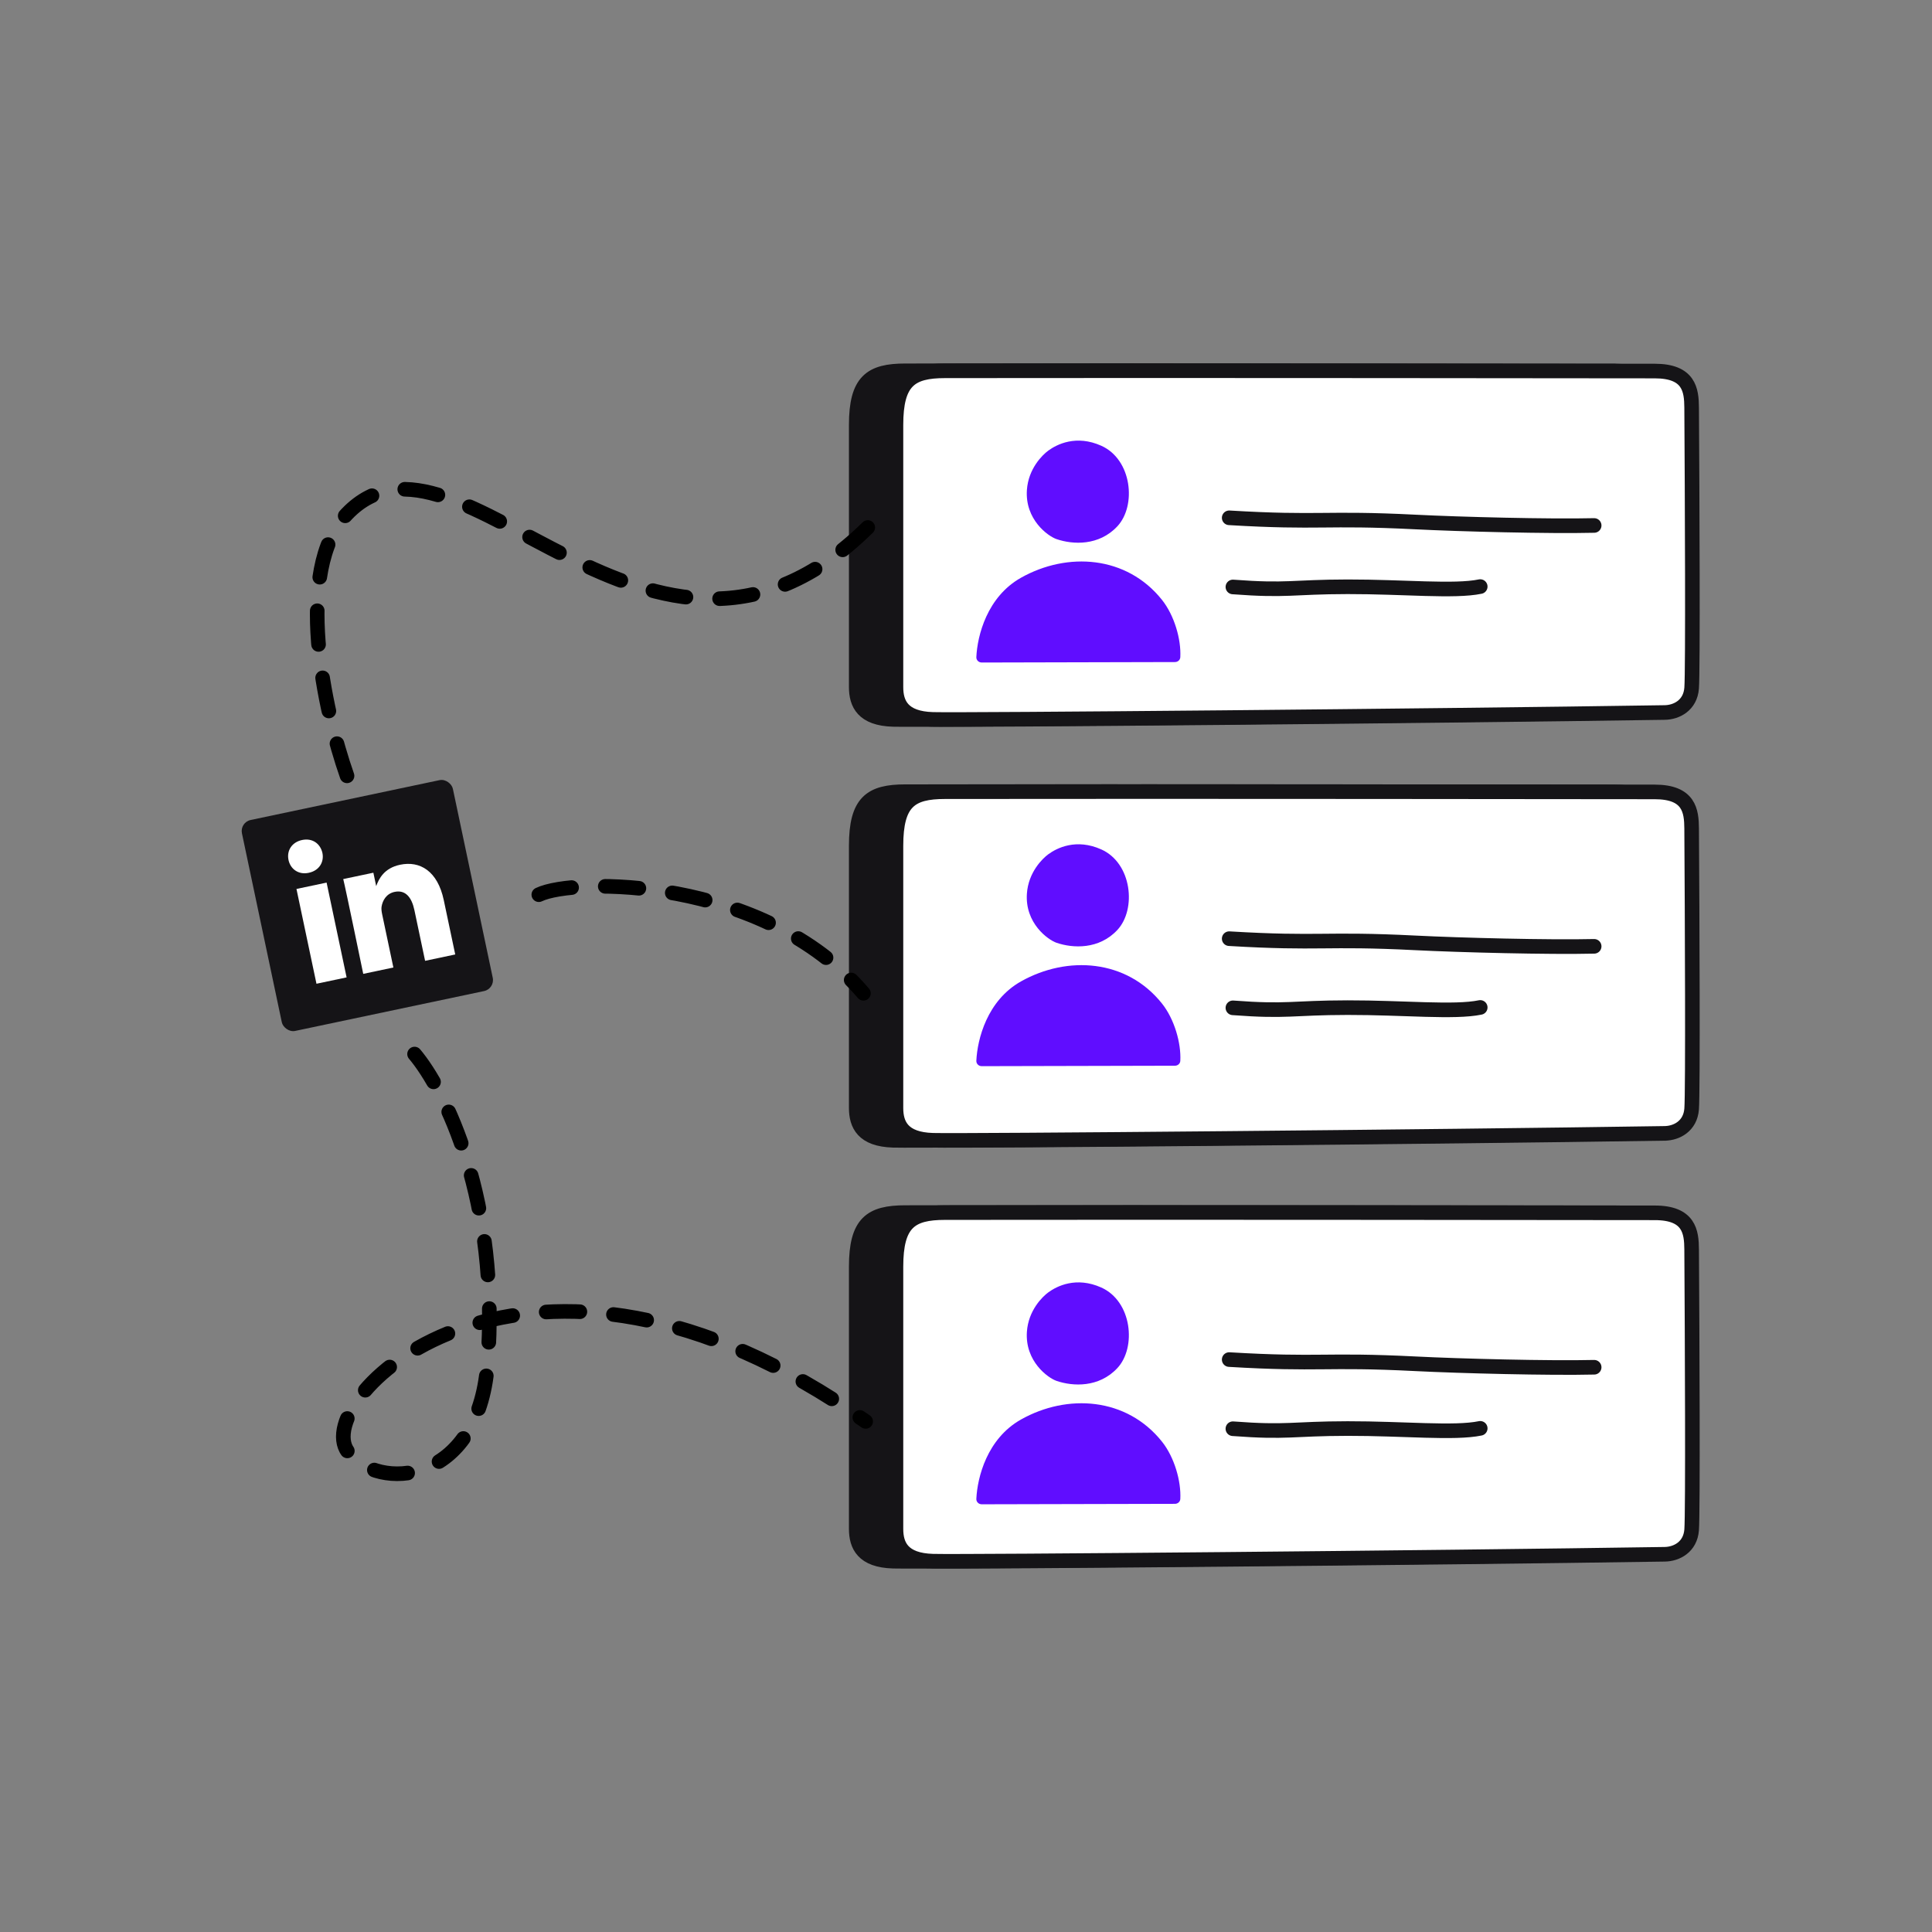 <?xml version="1.0" encoding="UTF-8"?> <svg xmlns="http://www.w3.org/2000/svg" width="172" height="172" viewBox="0 0 172 172" fill="none"><rect x="0" y="0" width="172" height="172" fill="#808080" stroke="none"/><path d="M76.228 61.167L76.228 37.834C76.228 33.916 77.527 33.012 80.597 33.012C100.926 32.98 141.153 33.033 143.782 33.033C146.856 33.033 147.056 34.728 147.066 36.297C147.116 43.979 147.185 59.726 147.066 61.262C146.947 62.799 145.718 63.416 144.677 63.432C123.926 63.752 82.2 64.124 79.513 64.047C76.826 63.97 76.229 62.653 76.228 61.167Z" fill="#151417" stroke="#151417" stroke-width="1.3"></path><path d="M94.853 50.811C92.287 52.254 91.275 54.964 90.974 56.917C90.851 57.715 91.512 58.358 92.318 58.356L107.701 58.32C108.442 58.318 109.081 57.767 109.018 57.029C108.895 55.59 108.318 53.932 107.408 52.787C104.257 48.829 98.977 48.492 94.853 50.811Z" fill="#600DFF"></path><path d="M101.021 39.059C98.795 38.063 97.076 38.927 96.302 39.496C95.787 39.875 94.534 41.09 94.403 42.997C94.222 45.623 96.275 47.111 97.045 47.374C98.501 47.87 100.817 47.986 102.452 46.236C104.175 44.393 103.761 40.284 101.021 39.059Z" fill="#600DFF"></path><path d="M113.497 52.255C118.385 52.624 118.732 52.247 123.71 52.239C128.688 52.232 133.224 52.699 135.517 52.221" stroke="#151417" stroke-width="1.3" stroke-linecap="round"></path><path d="M113.168 46.099C121.314 46.584 121.607 46.061 129.745 46.472C133.708 46.673 141.682 46.878 145.66 46.781" stroke="#151417" stroke-width="1.3" stroke-linecap="round"></path><path d="M76.228 98.635L76.228 75.303C76.228 71.385 77.527 70.481 80.597 70.481C100.926 70.449 141.153 70.502 143.782 70.502C146.856 70.502 147.056 72.197 147.066 73.766C147.116 81.448 147.185 97.195 147.066 98.731C146.947 100.267 145.718 100.885 144.677 100.901C123.926 101.221 82.2 101.592 79.513 101.516C76.826 101.439 76.229 100.121 76.228 98.635Z" fill="#151417" stroke="#151417" stroke-width="1.3"></path><path d="M94.853 88.279C92.287 89.722 91.275 92.432 90.974 94.386C90.851 95.183 91.512 95.827 92.319 95.825L107.701 95.788C108.443 95.787 109.081 95.235 109.018 94.497C108.895 93.058 108.319 91.4 107.408 90.256C104.257 86.297 98.977 85.96 94.853 88.279Z" fill="#600DFF"></path><path d="M101.021 76.527C98.795 75.532 97.076 76.396 96.302 76.965C95.787 77.344 94.534 78.559 94.403 80.466C94.222 83.092 96.275 84.58 97.045 84.842C98.501 85.338 100.817 85.455 102.452 83.705C104.175 81.862 103.761 77.753 101.021 76.527Z" fill="#600DFF"></path><path d="M113.497 89.724C118.385 90.093 118.732 89.715 123.71 89.707C128.688 89.7 133.224 90.167 135.517 89.689" stroke="#151417" stroke-width="1.3" stroke-linecap="round"></path><path d="M113.168 83.567C121.314 84.052 121.607 83.529 129.745 83.941C133.708 84.141 141.682 84.346 145.66 84.249" stroke="#151417" stroke-width="1.3" stroke-linecap="round"></path><path d="M76.228 136.107L76.228 112.775C76.228 108.857 77.527 107.953 80.597 107.953C100.926 107.921 141.153 107.974 143.782 107.974C146.856 107.973 147.056 109.669 147.066 111.238C147.116 118.919 147.185 134.666 147.066 136.203C146.947 137.739 145.718 138.356 144.677 138.372C123.926 138.692 82.2 139.064 79.513 138.987C76.826 138.91 76.229 137.593 76.228 136.107Z" fill="#151417" stroke="#151417" stroke-width="1.3"></path><path d="M94.853 125.751C92.287 127.194 91.275 129.904 90.974 131.858C90.851 132.656 91.512 133.299 92.318 133.297L107.701 133.261C108.442 133.259 109.081 132.707 109.018 131.969C108.895 130.531 108.318 128.872 107.408 127.728C104.257 123.769 98.977 123.433 94.853 125.751Z" fill="#600DFF"></path><path d="M101.021 113.999C98.795 113.004 97.076 113.868 96.302 114.437C95.787 114.816 94.534 116.031 94.403 117.938C94.222 120.564 96.275 122.052 97.045 122.315C98.501 122.811 100.817 122.927 102.452 121.177C104.175 119.334 103.761 115.225 101.021 113.999Z" fill="#600DFF"></path><path d="M113.497 127.195C118.385 127.564 118.732 127.187 123.71 127.179C128.688 127.172 133.224 127.639 135.517 127.161" stroke="#151417" stroke-width="1.3" stroke-linecap="round"></path><path d="M113.168 121.039C121.314 121.524 121.607 121.002 129.745 121.413C133.708 121.613 141.682 121.818 145.66 121.722" stroke="#151417" stroke-width="1.3" stroke-linecap="round"></path><path d="M79.764 61.167L79.764 37.834C79.764 33.916 81.063 33.012 84.133 33.012C104.461 32.98 144.689 33.033 147.317 33.033C150.391 33.033 150.591 34.728 150.601 36.297C150.651 43.979 150.721 59.726 150.601 61.262C150.482 62.799 149.253 63.416 148.212 63.432C127.461 63.752 85.735 64.124 83.048 64.047C80.361 63.97 79.764 62.653 79.764 61.167Z" fill="white" stroke="#151417" stroke-width="1.3"></path><path d="M109.761 52.255C114.649 52.624 114.995 52.247 119.973 52.239C124.952 52.232 129.487 52.699 131.78 52.221" stroke="#151417" stroke-width="1.3" stroke-linecap="round"></path><path d="M109.431 46.099C117.577 46.584 117.87 46.061 126.008 46.472C129.971 46.673 137.945 46.878 141.923 46.781" stroke="#151417" stroke-width="1.3" stroke-linecap="round"></path><path d="M79.764 98.635L79.764 75.303C79.764 71.385 81.063 70.481 84.133 70.481C104.461 70.449 144.689 70.502 147.317 70.502C150.391 70.502 150.591 72.197 150.601 73.766C150.651 81.448 150.721 97.195 150.601 98.731C150.482 100.267 149.253 100.885 148.212 100.901C127.461 101.221 85.735 101.592 83.048 101.516C80.361 101.439 79.764 100.121 79.764 98.635Z" fill="white" stroke="#151417" stroke-width="1.3"></path><path d="M109.761 89.724C114.649 90.093 114.995 89.715 119.973 89.707C124.952 89.7 129.487 90.167 131.78 89.689" stroke="#151417" stroke-width="1.3" stroke-linecap="round"></path><path d="M109.431 83.567C117.577 84.052 117.87 83.529 126.008 83.941C129.971 84.141 137.945 84.346 141.923 84.249" stroke="#151417" stroke-width="1.3" stroke-linecap="round"></path><path d="M79.764 136.107L79.764 112.775C79.764 108.857 81.063 107.953 84.133 107.953C104.461 107.921 144.689 107.974 147.317 107.974C150.391 107.973 150.591 109.669 150.601 111.238C150.651 118.919 150.721 134.666 150.601 136.203C150.482 137.739 149.253 138.356 148.212 138.372C127.461 138.692 85.735 139.064 83.048 138.987C80.361 138.91 79.764 137.593 79.764 136.107Z" fill="white" stroke="#151417" stroke-width="1.3"></path><path d="M90.897 126.374C87.875 128.073 87.009 131.53 86.921 133.439C86.908 133.709 87.13 133.923 87.401 133.922L104.604 133.882C104.853 133.881 105.066 133.698 105.079 133.45C105.163 131.862 104.551 129.732 103.452 128.351C100.302 124.392 95.021 124.056 90.897 126.374Z" fill="#600DFF"></path><path d="M98.04 114.622C95.814 113.627 94.096 114.491 93.322 115.06C92.806 115.439 91.553 116.654 91.422 118.561C91.241 121.187 93.293 122.675 94.064 122.938C95.52 123.434 97.836 123.55 99.472 121.8C101.194 119.957 100.78 115.848 98.04 114.622Z" fill="#600DFF"></path><path d="M90.897 87.371C87.875 89.069 87.009 92.526 86.921 94.435C86.908 94.705 87.13 94.919 87.401 94.918L104.604 94.878C104.853 94.877 105.066 94.694 105.079 94.446C105.163 92.858 104.551 90.728 103.452 89.347C100.302 85.388 95.021 85.052 90.897 87.371Z" fill="#600DFF"></path><path d="M98.04 75.619C95.814 74.623 94.096 75.487 93.322 76.056C92.806 76.436 91.553 77.65 91.422 79.557C91.241 82.183 93.293 83.671 94.064 83.934C95.52 84.43 97.836 84.546 99.472 82.796C101.194 80.953 100.78 76.844 98.04 75.619Z" fill="#600DFF"></path><path d="M90.897 51.434C87.875 53.133 87.009 56.59 86.921 58.499C86.908 58.769 87.13 58.982 87.401 58.982L104.604 58.941C104.853 58.941 105.066 58.758 105.079 58.509C105.163 56.921 104.551 54.792 103.452 53.41C100.302 49.452 95.021 49.115 90.897 51.434Z" fill="#600DFF"></path><path d="M98.04 39.682C95.814 38.686 94.096 39.551 93.322 40.12C92.806 40.499 91.553 41.714 91.422 43.621C91.241 46.247 93.293 47.735 94.064 47.997C95.52 48.493 97.836 48.61 99.472 46.859C101.194 45.017 100.78 40.907 98.04 39.682Z" fill="#600DFF"></path><path d="M109.76 127.195C114.648 127.564 114.995 127.187 119.973 127.179C124.951 127.172 129.487 127.639 131.78 127.161" stroke="#151417" stroke-width="1.3" stroke-linecap="round"></path><path d="M109.431 121.039C117.577 121.524 117.87 121.002 126.008 121.413C129.971 121.613 137.945 121.818 141.923 121.722" stroke="#151417" stroke-width="1.3" stroke-linecap="round"></path><rect x="21.333" y="73.209" width="19.192" height="19.192" rx="1" transform="rotate(-11.915 21.333 73.209)" fill="#151417"></rect><path d="M30.857 87.014L28.174 87.58L26.393 79.141L29.076 78.575L30.857 87.014Z" fill="white"></path><path d="M27.492 77.702L27.474 77.706C26.575 77.896 25.856 77.371 25.685 76.561C25.51 75.734 25.977 74.977 26.895 74.783C27.812 74.59 28.51 75.101 28.702 75.924C28.873 76.734 28.427 77.505 27.492 77.702Z" fill="white"></path><path d="M40.528 84.973L37.845 85.539L36.892 81.023C36.653 79.889 36.101 79.197 35.13 79.402C34.389 79.558 34.058 80.173 33.97 80.718C33.938 80.913 33.973 81.169 34.027 81.421L35.021 86.134L32.338 86.7C32.338 86.7 30.76 79.045 30.558 78.261L33.24 77.695L33.492 78.89C33.728 78.24 34.192 77.286 35.617 76.986C37.382 76.613 38.96 77.541 39.507 80.133L40.528 84.973L40.528 84.973Z" fill="white"></path><path d="M30.895 69.07C28.891 63.379 26.086 50.746 30.895 45.744C40.794 35.45 58.025 65.898 77.254 46.96" stroke="black" stroke-width="1.3" stroke-linecap="round" stroke-dasharray="3 3"></path><path d="M47.969 79.651C51.095 78.128 67.996 78.014 76.868 88.429" stroke="black" stroke-width="1.3" stroke-linecap="round" stroke-dasharray="3 3"></path><path d="M36.907 93.839C39.553 96.966 44.554 106.873 43.4 121.494C42.55 132.271 33.62 132.771 30.979 129.258C27.436 124.544 46.885 105.295 77.067 126.544" stroke="black" stroke-width="1.3" stroke-linecap="round" stroke-dasharray="3 3"></path></svg> 